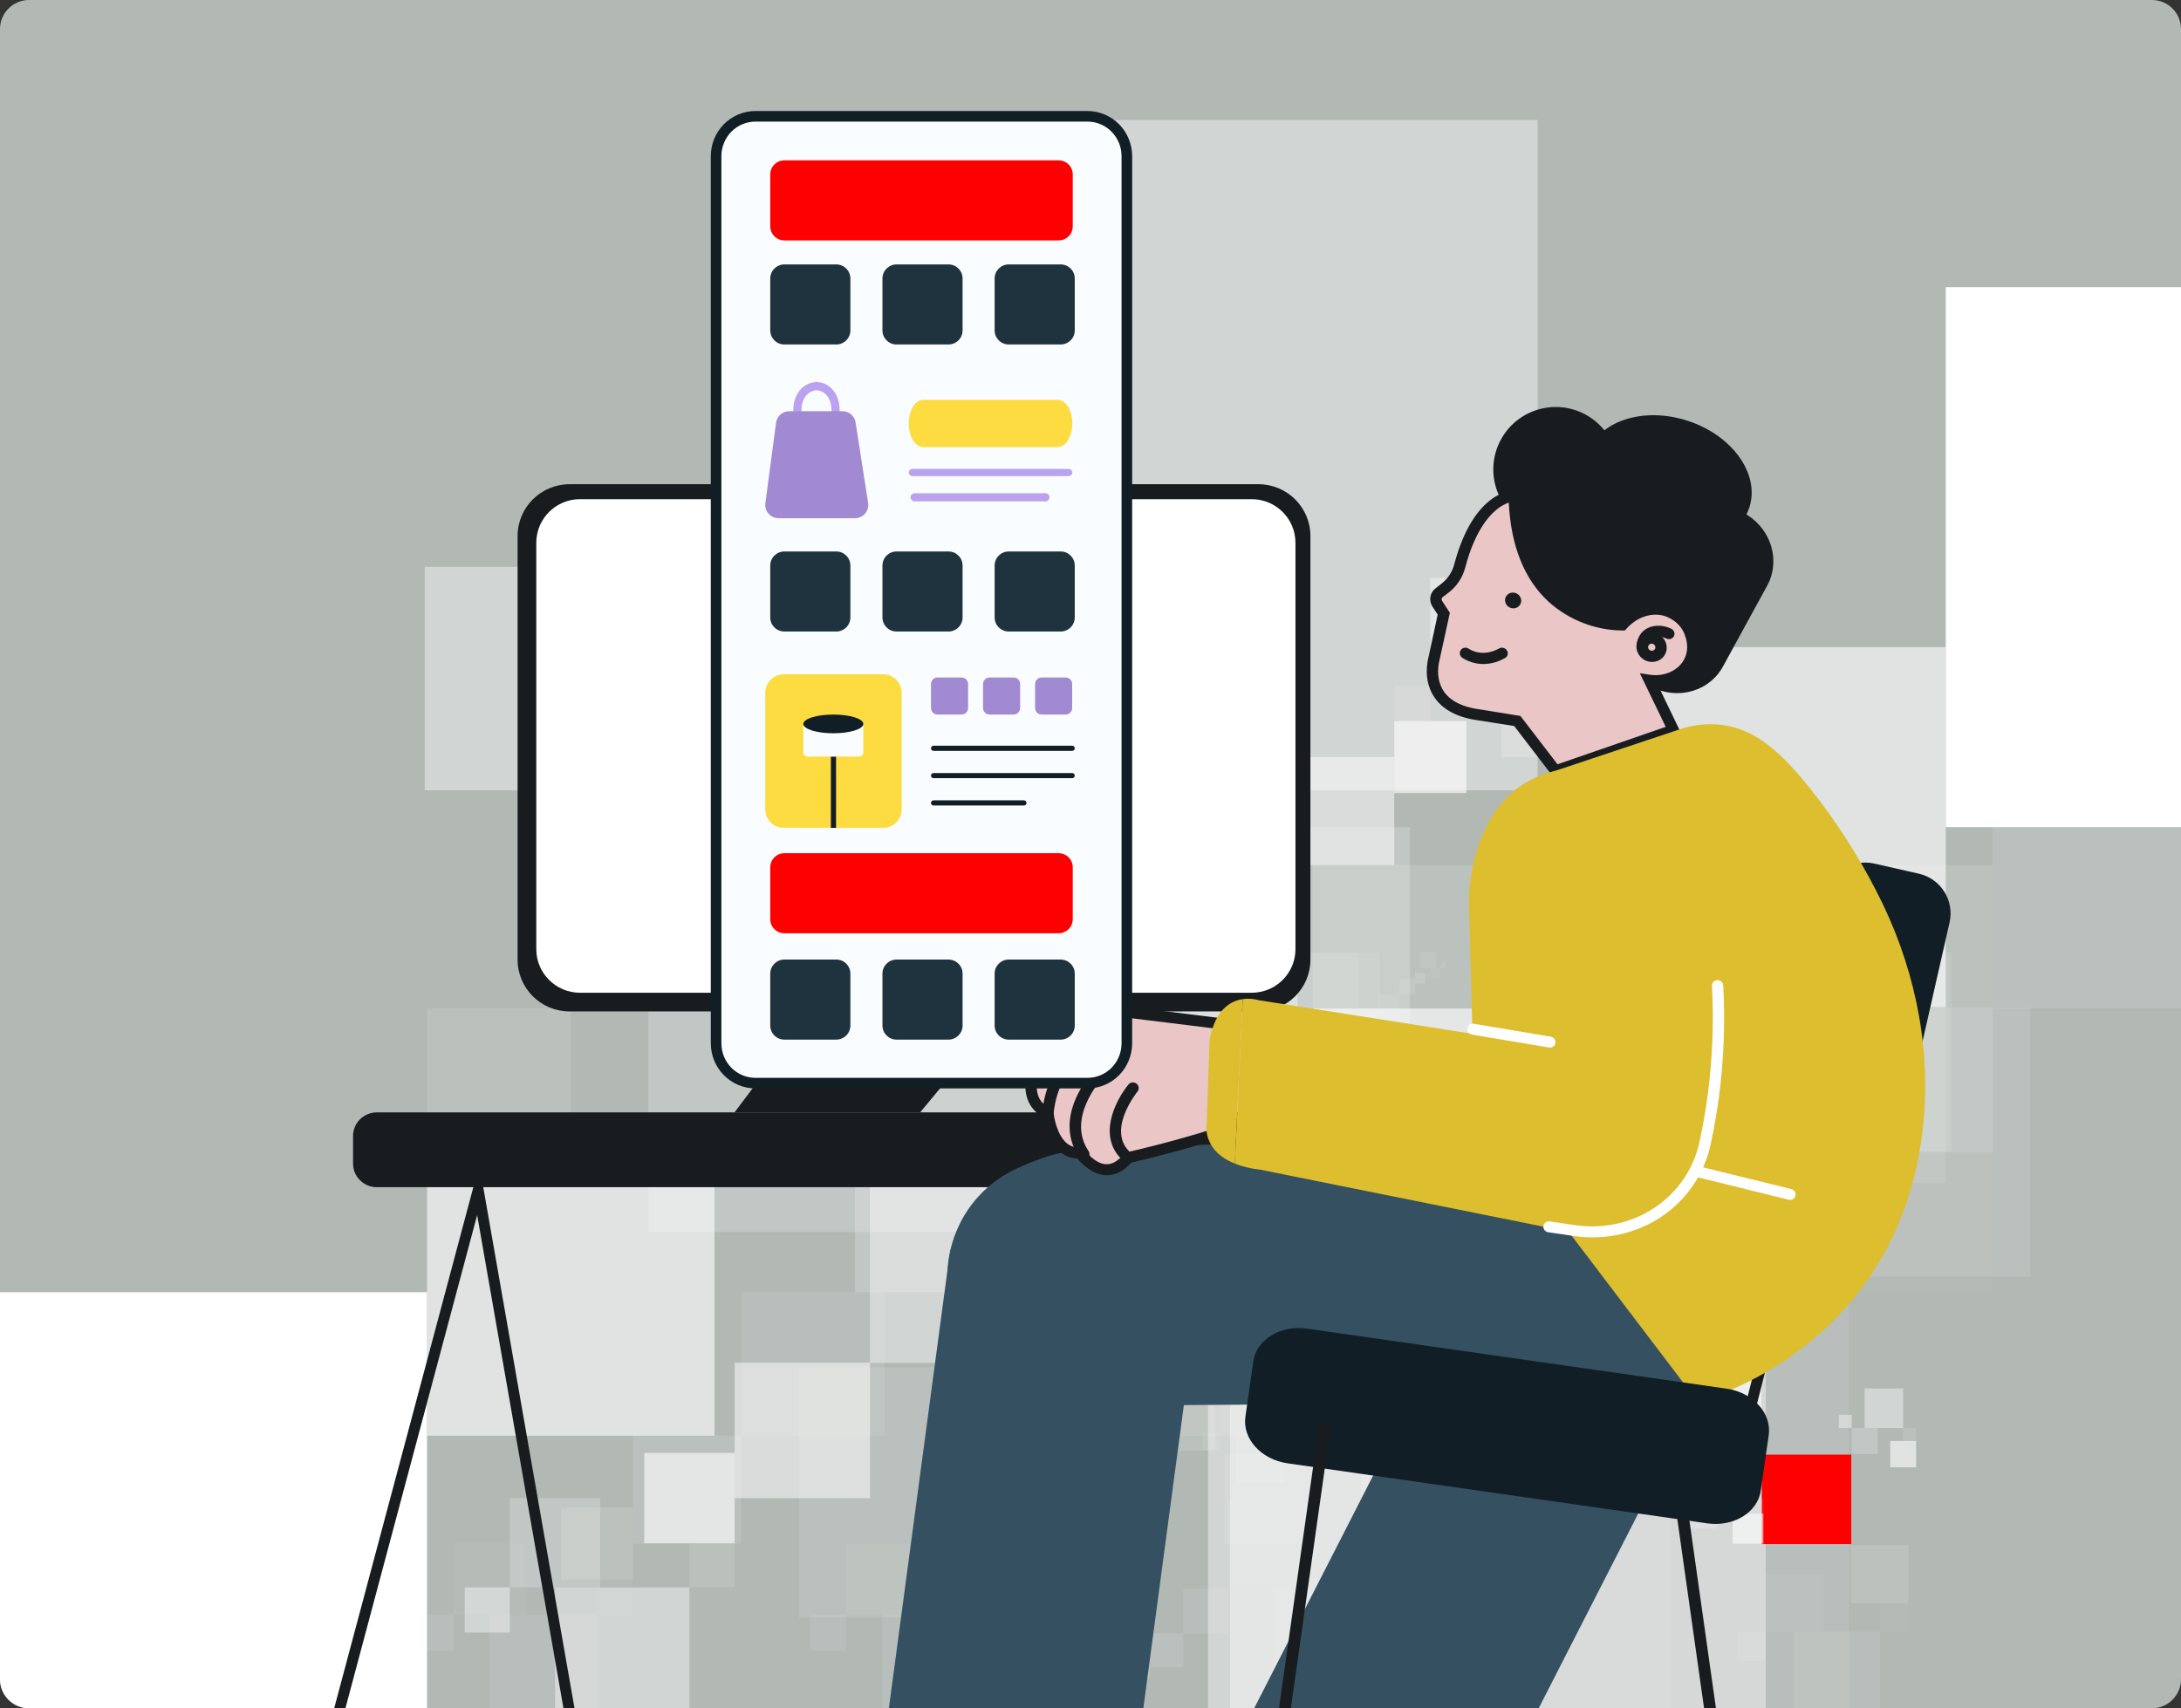<?xml version="1.0" encoding="UTF-8"?> <svg xmlns="http://www.w3.org/2000/svg" width="600" height="470" viewBox="0 0 600 470" fill="none"><rect x="0" y="0" width="600" height="470" fill="#333333" stroke="none"/><g clip-path="url(#clip0_7649_37747)"><g clip-path="url(#clip1_7649_37747)"><path d="M0 8C0 3.582 3.582 0 8 0H592C596.418 0 600 3.582 600 8V462C600 466.418 596.418 470 592 470H8C3.582 470 0 466.418 0 462V8Z" fill="#B2B9B5"></path><g clip-path="url(#clip2_7649_37747)"><rect opacity="0.4" width="29.035" height="29.049" transform="matrix(-1 0 0 1 476.846 383.851)" fill="white"></rect><rect opacity="0.1" width="29.035" height="28.373" transform="matrix(-1 0 0 1 332.344 355.477)" fill="white"></rect><rect opacity="0.2" width="58.071" height="57.423" transform="matrix(-1 0 0 1 447.811 326.428)" fill="white"></rect><rect opacity="0.6" width="58.071" height="58.099" transform="matrix(-1 0 0 1 361.379 297.378)" fill="white"></rect><rect opacity="0.4" width="86.431" height="87.148" transform="matrix(-1 0 0 1 418.775 383.851)" fill="white"></rect></g><g clip-path="url(#clip3_7649_37747)"><rect opacity="0.4" width="61.52" height="61.478" transform="matrix(1 0 0 -1 116.846 217.44)" fill="white"></rect><rect opacity="0.1" width="61.52" height="60.048" transform="matrix(1 0 0 -1 423.014 277.489)" fill="white"></rect><rect opacity="0.2" width="123.04" height="121.53" transform="matrix(1 0 0 -1 178.365 338.97)" fill="white"></rect><rect opacity="0.6" width="123.04" height="122.96" transform="matrix(1 0 0 -1 361.494 400.449)" fill="white"></rect><rect opacity="0.4" width="183.129" height="184.439" transform="matrix(1 0 0 -1 239.885 217.44)" fill="white"></rect></g><g clip-path="url(#clip4_7649_37747)"><rect opacity="0.4" x="127.846" y="436.731" width="12.422" height="12.422" fill="white"></rect><rect opacity="0.1" x="189.668" y="424.597" width="12.422" height="12.133" fill="white"></rect><rect opacity="0.2" x="140.268" y="412.174" width="24.845" height="24.557" fill="white"></rect><rect opacity="0.6" x="177.246" y="399.752" width="24.845" height="24.846" fill="white"></rect><rect opacity="0.4" x="152.689" y="436.731" width="36.978" height="37.269" fill="white"></rect><rect opacity="0.5" x="202.09" y="374.906" width="37.267" height="37.269" fill="white"></rect><rect opacity="0.4" x="239.32" y="325.459" width="49.52" height="49.522" fill="white"></rect><rect opacity="0.1" x="485.768" y="277.088" width="49.52" height="48.37" fill="white"></rect><rect opacity="0.2" x="288.84" y="227.566" width="99.039" height="97.892" fill="white"></rect><rect opacity="0.6" x="436.248" y="178.044" width="99.039" height="99.044" fill="white"></rect><rect opacity="0.4" x="338.359" y="325.459" width="147.407" height="148.566" fill="white"></rect><rect x="535.287" y="79" width="148.559" height="148.566" fill="white"></rect></g><g clip-path="url(#clip5_7649_37747)"><rect opacity="0.4" x="442.846" y="188.721" width="9.92" height="9.906" transform="rotate(180 442.846 188.721)" fill="white"></rect><rect opacity="0.1" x="393.477" y="198.397" width="9.92" height="9.676" transform="rotate(180 393.477 198.397)" fill="white"></rect><rect opacity="0.2" x="432.926" y="208.304" width="19.84" height="19.583" transform="rotate(180 432.926 208.304)" fill="white"></rect><rect opacity="0.6" x="403.396" y="218.211" width="19.84" height="19.814" transform="rotate(180 403.396 218.211)" fill="white"></rect><rect opacity="0.4" x="423.006" y="188.721" width="29.529" height="29.721" transform="rotate(180 423.006 188.721)" fill="white"></rect><rect opacity="0.5" x="383.557" y="238.024" width="29.76" height="29.721" transform="rotate(180 383.557 238.024)" fill="white"></rect><rect opacity="0.4" x="353.826" y="277.457" width="39.544" height="39.492" transform="rotate(180 353.826 277.457)" fill="white"></rect><rect opacity="0.1" x="157.023" y="316.031" width="39.544" height="38.574" transform="rotate(180 157.023 316.031)" fill="white"></rect><rect opacity="0.2" x="314.281" y="355.523" width="79.089" height="78.066" transform="rotate(180 314.281 355.523)" fill="white"></rect><rect opacity="0.6" x="196.568" y="395.015" width="79.089" height="78.985" transform="rotate(180 196.568 395.015)" fill="white"></rect><rect opacity="0.4" x="274.738" y="277.457" width="117.714" height="118.477" transform="rotate(180 274.738 277.457)" fill="white"></rect><rect x="117.479" y="474" width="118.633" height="118.477" transform="rotate(180 117.479 474)" fill="white"></rect></g><g clip-path="url(#clip6_7649_37747)"><g opacity="0.2"><rect opacity="0.4" x="222.846" y="444.279" width="9.92" height="9.906" fill="white"></rect><rect opacity="0.1" x="272.215" y="434.603" width="9.92" height="9.676" fill="white"></rect><rect opacity="0.2" x="232.766" y="424.696" width="19.84" height="19.583" fill="white"></rect><rect opacity="0.6" x="262.295" y="414.789" width="19.84" height="19.814" fill="white"></rect><rect opacity="0.4" x="242.686" y="444.279" width="29.529" height="29.721" fill="white"></rect><rect opacity="0.5" x="282.135" y="394.976" width="29.76" height="29.721" fill="white"></rect></g><g opacity="0.2"><rect opacity="0.4" x="311.865" y="355.543" width="39.544" height="39.492" fill="white"></rect><rect opacity="0.1" x="508.668" y="316.969" width="39.544" height="38.574" fill="white"></rect><rect opacity="0.2" x="351.41" y="277.477" width="79.089" height="78.066" fill="white"></rect><rect opacity="0.6" x="469.123" y="237.985" width="79.089" height="78.985" fill="white"></rect><rect opacity="0.4" x="390.953" y="355.543" width="117.714" height="118.477" fill="white"></rect><rect opacity="0.5" x="548.213" y="159" width="118.633" height="118.477" fill="white"></rect></g></g><g clip-path="url(#clip7_7649_37747)"><g opacity="0.2"><rect opacity="0.4" x="297.846" y="464.754" width="3.083" height="3.082" fill="white"></rect><rect opacity="0.1" x="313.189" y="461.743" width="3.083" height="3.01" fill="white"></rect><rect opacity="0.2" x="300.93" y="458.661" width="6.166" height="6.093" fill="white"></rect><rect opacity="0.6" x="310.107" y="455.579" width="6.166" height="6.164" fill="white"></rect><rect opacity="0.4" x="304.012" y="464.754" width="9.178" height="9.246" fill="white"></rect><rect opacity="0.5" x="316.273" y="449.415" width="9.25" height="9.246" fill="white"></rect></g><g opacity="0.2"><rect opacity="0.4" x="325.514" y="437.147" width="12.291" height="12.287" fill="white"></rect><rect opacity="0.1" x="386.682" y="425.146" width="12.291" height="12.001" fill="white"></rect><rect opacity="0.2" x="337.805" y="412.859" width="24.582" height="24.287" fill="white"></rect><rect opacity="0.6" x="374.391" y="400.573" width="24.582" height="24.573" fill="white"></rect><rect opacity="0.4" x="350.096" y="437.147" width="36.587" height="36.859" fill="white"></rect><rect opacity="0.5" x="398.973" y="376" width="36.873" height="36.859" fill="white"></rect></g></g><g clip-path="url(#clip8_7649_37747)"><g opacity="0.2"><rect opacity="0.4" x="114.846" y="444.279" width="9.92" height="9.906" fill="white"></rect><rect opacity="0.1" x="164.215" y="434.603" width="9.92" height="9.676" fill="white"></rect><rect opacity="0.2" x="124.766" y="424.696" width="19.84" height="19.583" fill="white"></rect><rect opacity="0.6" x="154.295" y="414.789" width="19.84" height="19.814" fill="white"></rect><rect opacity="0.4" x="134.686" y="444.279" width="29.529" height="29.721" fill="white"></rect><rect opacity="0.5" x="174.135" y="394.976" width="29.76" height="29.721" fill="white"></rect></g><g opacity="0.2"><rect opacity="0.4" x="203.865" y="355.543" width="39.544" height="39.492" fill="white"></rect><rect opacity="0.1" x="400.668" y="316.969" width="39.544" height="38.574" fill="white"></rect><rect opacity="0.6" x="361.123" y="237.985" width="79.089" height="78.985" fill="white"></rect></g></g><g clip-path="url(#clip9_7649_37747)"><rect x="484.668" y="400.214" width="24.625" height="24.595" fill="#FF0000"></rect><g opacity="0.2"><rect opacity="0.4" x="336.846" y="399.999" width="24.697" height="24.666" fill="white"></rect><rect opacity="0.1" x="459.756" y="375.906" width="24.697" height="24.093" fill="white"></rect><rect opacity="0.2" x="361.543" y="351.238" width="49.394" height="48.76" fill="white"></rect><rect opacity="0.6" x="435.059" y="326.571" width="49.394" height="49.334" fill="white"></rect><rect opacity="0.4" x="386.24" y="399.999" width="73.516" height="74.001" fill="white"></rect><rect opacity="0.5" x="484.453" y="277.237" width="74.091" height="74.001" fill="white"></rect></g></g><g clip-path="url(#clip10_7649_37747)"><g opacity="0.2"><rect opacity="0.4" x="477.846" y="448.959" width="7.899" height="8.013" fill="white"></rect><rect opacity="0.1" x="517.154" y="441.132" width="7.899" height="7.827" fill="white"></rect><rect opacity="0.2" x="485.744" y="433.118" width="15.797" height="15.841" fill="white"></rect><rect opacity="0.6" x="509.256" y="425.104" width="15.797" height="16.027" fill="white"></rect><rect opacity="0.4" x="493.643" y="448.959" width="23.512" height="24.041" fill="white"></rect></g></g><g clip-path="url(#clip11_7649_37747)"><g opacity="0.2"><rect opacity="0.4" x="476.846" y="279.266" width="5.742" height="5.755" transform="rotate(180 476.846 279.266)" fill="white"></rect><rect opacity="0.1" x="448.27" y="284.888" width="5.742" height="5.621" transform="rotate(180 448.27 284.888)" fill="white"></rect><rect opacity="0.2" x="471.104" y="290.643" width="11.484" height="11.377" transform="rotate(180 471.104 290.643)" fill="white"></rect><rect opacity="0.6" x="454.012" y="296.399" width="11.484" height="11.511" transform="rotate(180 454.012 296.399)" fill="white"></rect><rect opacity="0.4" x="465.361" y="279.266" width="17.092" height="17.266" transform="rotate(180 465.361 279.266)" fill="white"></rect><rect opacity="0.5" x="442.527" y="307.909" width="17.226" height="17.266" transform="rotate(180 442.527 307.909)" fill="white"></rect></g><g opacity="0.2"><rect opacity="0.4" x="425.318" y="330.818" width="22.89" height="22.943" transform="rotate(180 425.318 330.818)" fill="white"></rect><rect opacity="0.1" x="311.404" y="353.227" width="22.89" height="22.41" transform="rotate(180 311.404 353.227)" fill="white"></rect><rect opacity="0.2" x="402.43" y="376.171" width="45.779" height="45.353" transform="rotate(180 402.43 376.171)" fill="white"></rect><rect opacity="0.6" x="334.293" y="399.114" width="45.779" height="45.886" transform="rotate(180 334.293 399.114)" fill="white"></rect><rect opacity="0.4" x="379.539" y="330.818" width="68.136" height="68.829" transform="rotate(180 379.539 330.818)" fill="white"></rect><rect opacity="0.5" x="288.514" y="445" width="68.668" height="68.829" transform="rotate(180 288.514 445)" fill="white"></rect></g></g><g clip-path="url(#clip12_7649_37747)"><g opacity="0.2"><rect opacity="0.4" x="330.846" y="394.225" width="4.602" height="4.592" fill="white"></rect><rect opacity="0.1" x="353.752" y="389.74" width="4.602" height="4.485" fill="white"></rect><rect opacity="0.2" x="335.447" y="385.148" width="9.205" height="9.077" fill="white"></rect><rect opacity="0.6" x="349.148" y="380.556" width="9.205" height="9.184" fill="white"></rect><rect opacity="0.4" x="340.051" y="394.225" width="13.7" height="13.775" fill="white"></rect><rect opacity="0.5" x="358.354" y="371.373" width="13.807" height="13.775" fill="white"></rect></g><g opacity="0.2"><rect opacity="0.4" x="372.148" y="353.096" width="18.347" height="18.304" fill="white"></rect><rect opacity="0.1" x="463.457" y="335.217" width="18.347" height="17.879" fill="white"></rect><rect opacity="0.2" x="390.496" y="316.913" width="36.694" height="36.183" fill="white"></rect><rect opacity="0.6" x="445.111" y="298.609" width="36.694" height="36.609" fill="white"></rect><rect opacity="0.4" x="408.844" y="353.096" width="54.615" height="54.913" fill="white"></rect><rect opacity="0.5" x="481.805" y="262" width="55.042" height="54.913" fill="white"></rect></g></g><g clip-path="url(#clip13_7649_37747)"><g opacity="0.2"><rect opacity="0.4" x="397.846" y="266.34" width="1.43" height="1.447" transform="rotate(180 397.846 266.34)" fill="white"></rect><rect opacity="0.1" x="390.729" y="267.753" width="1.43" height="1.413" transform="rotate(180 390.729 267.753)" fill="white"></rect><rect opacity="0.2" x="396.416" y="269.2" width="2.86" height="2.86" transform="rotate(180 396.416 269.2)" fill="white"></rect><rect opacity="0.6" x="392.16" y="270.647" width="2.86" height="2.893" transform="rotate(180 392.16 270.647)" fill="white"></rect><rect opacity="0.4" x="394.986" y="266.34" width="4.256" height="4.34" transform="rotate(180 394.986 266.34)" fill="white"></rect><rect opacity="0.5" x="389.299" y="273.54" width="4.29" height="4.34" transform="rotate(180 389.299 273.54)" fill="white"></rect></g><g opacity="0.2"><rect opacity="0.4" x="385.014" y="279.298" width="5.7" height="5.767" transform="rotate(180 385.014 279.298)" fill="white"></rect><rect opacity="0.1" x="356.646" y="284.931" width="5.7" height="5.633" transform="rotate(180 356.646 284.931)" fill="white"></rect><rect opacity="0.2" x="379.314" y="290.699" width="11.4" height="11.4" transform="rotate(180 379.314 290.699)" fill="white"></rect><rect opacity="0.6" x="362.346" y="296.466" width="11.4" height="11.534" transform="rotate(180 362.346 296.466)" fill="white"></rect><rect opacity="0.4" x="373.613" y="279.298" width="16.968" height="17.301" transform="rotate(180 373.613 279.298)" fill="white"></rect><rect opacity="0.5" x="350.945" y="308" width="17.1" height="17.301" transform="rotate(180 350.945 308)" fill="white"></rect></g></g><g clip-path="url(#clip14_7649_37747)"><rect opacity="0.4" x="482.846" y="275.775" width="4.602" height="4.592" transform="rotate(180 482.846 275.775)" fill="white"></rect><rect opacity="0.1" x="459.939" y="280.26" width="4.602" height="4.485" transform="rotate(180 459.939 280.26)" fill="white"></rect><rect opacity="0.2" x="478.244" y="284.852" width="9.205" height="9.077" transform="rotate(180 478.244 284.852)" fill="white"></rect><rect opacity="0.6" x="464.543" y="289.444" width="9.205" height="9.184" transform="rotate(180 464.543 289.444)" fill="white"></rect><rect opacity="0.4" x="473.641" y="275.775" width="13.7" height="13.775" transform="rotate(180 473.641 275.775)" fill="white"></rect><rect opacity="0.5" x="455.338" y="298.627" width="13.807" height="13.775" transform="rotate(180 455.338 298.627)" fill="white"></rect><rect opacity="0.4" x="441.543" y="316.904" width="18.347" height="18.304" transform="rotate(180 441.543 316.904)" fill="white"></rect><rect opacity="0.1" x="350.234" y="334.783" width="18.347" height="17.879" transform="rotate(180 350.234 334.783)" fill="white"></rect><rect opacity="0.6" x="368.58" y="371.391" width="36.694" height="36.609" transform="rotate(180 368.58 371.391)" fill="white"></rect></g><g clip-path="url(#clip15_7649_37747)"><rect opacity="0.4" x="379.846" y="296.183" width="11.459" height="11.394" transform="rotate(180 379.846 296.183)" fill="white"></rect><rect opacity="0.1" x="322.82" y="307.313" width="11.459" height="11.129" transform="rotate(180 322.82 307.313)" fill="white"></rect><rect opacity="0.2" x="368.387" y="318.707" width="22.917" height="22.524" transform="rotate(180 368.387 318.707)" fill="white"></rect><rect opacity="0.6" x="334.277" y="330.102" width="22.917" height="22.789" transform="rotate(180 334.277 330.102)" fill="white"></rect><rect opacity="0.4" x="356.93" y="296.183" width="34.109" height="34.183" transform="rotate(180 356.93 296.183)" fill="white"></rect><rect opacity="0.5" x="311.361" y="352.89" width="34.375" height="34.183" transform="rotate(180 311.361 352.89)" fill="white"></rect></g><g clip-path="url(#clip16_7649_37747)"><rect opacity="0.4" width="3.56" height="3.631" transform="matrix(1 0 0 -1 505.846 392.894)" fill="white"></rect><rect opacity="0.1" width="3.56" height="3.547" transform="matrix(1 0 0 -1 523.562 396.44)" fill="white"></rect><rect opacity="0.2" width="7.12" height="7.178" transform="matrix(1 0 0 -1 509.406 400.072)" fill="white"></rect><rect opacity="0.6" width="7.12" height="7.262" transform="matrix(1 0 0 -1 520.002 403.703)" fill="white"></rect><rect opacity="0.4" width="10.597" height="10.894" transform="matrix(1 0 0 -1 512.965 392.894)" fill="white"></rect></g><g clip-path="url(#clip17_7649_37747)"><rect opacity="0.4" width="4.227" height="4.132" transform="matrix(1 0 0 -1 459.846 412.396)" fill="white"></rect><rect opacity="0.1" width="4.227" height="4.036" transform="matrix(1 0 0 -1 480.885 416.432)" fill="white"></rect><rect opacity="0.2" width="8.455" height="8.168" transform="matrix(1 0 0 -1 464.072 420.564)" fill="white"></rect><rect opacity="0.6" width="8.455" height="8.264" transform="matrix(1 0 0 -1 476.656 424.696)" fill="white"></rect><rect opacity="0.4" width="12.584" height="12.396" transform="matrix(1 0 0 -1 468.301 412.396)" fill="white"></rect></g></g><g clip-path="url(#clip18_7649_37747)"><path d="M172.79 564.266C172.435 564.271 172.089 564.15 171.815 563.924C171.541 563.698 171.358 563.382 171.297 563.033L131.267 334.298L70.21 562.914C70.099 563.282 69.85 563.593 69.513 563.782C69.177 563.971 68.78 564.022 68.406 563.926C68.033 563.83 67.711 563.594 67.508 563.266C67.306 562.939 67.239 562.547 67.321 562.172L131.864 320.456L174.261 562.55C174.328 562.935 174.241 563.331 174.017 563.652C173.794 563.973 173.452 564.193 173.066 564.266C172.975 564.274 172.882 564.274 172.79 564.266Z" fill="#191C1F"></path><path d="M404.382 306.053H103.651C100.045 306.053 97.123 308.962 97.123 312.549V320.132C97.123 323.72 100.045 326.628 103.651 326.628H404.382C407.987 326.628 410.909 323.72 410.909 320.132V312.549C410.909 308.962 407.987 306.053 404.382 306.053Z" fill="#191C1F"></path><path d="M346.187 133.221H156.701C148.798 133.221 142.391 139.598 142.391 147.465V264.033C142.391 271.899 148.798 278.277 156.701 278.277H346.187C354.091 278.277 360.498 271.899 360.498 264.033V147.465C360.498 139.598 354.091 133.221 346.187 133.221Z" fill="#191C1F"></path><path d="M344.345 137.336H159.573C152.925 137.336 147.535 142.705 147.535 149.329V261.14C147.535 267.764 152.925 273.133 159.573 273.133H344.345C350.993 273.133 356.383 267.764 356.383 261.14V149.329C356.383 142.705 350.993 137.336 344.345 137.336Z" fill="white"></path><path d="M253.131 306.053H202.062L222.972 278.277H276.137L253.131 306.053Z" fill="#191C1F"></path><path d="M478.248 401.728C478.124 401.728 478.001 401.713 477.882 401.683C477.692 401.636 477.513 401.551 477.355 401.434C477.198 401.318 477.065 401.171 476.965 401.004C476.864 400.836 476.798 400.65 476.77 400.457C476.741 400.264 476.751 400.067 476.8 399.878L496.444 322.602C496.543 322.219 496.791 321.892 497.132 321.691C497.474 321.49 497.882 321.433 498.266 321.532C498.65 321.63 498.979 321.877 499.18 322.217C499.382 322.557 499.439 322.962 499.34 323.345L479.695 400.621C479.611 400.939 479.423 401.22 479.161 401.42C478.899 401.621 478.578 401.729 478.248 401.728Z" fill="#191C1F"></path><path d="M371.226 561.18C371.16 561.188 371.094 561.188 371.028 561.18C370.838 561.155 370.654 561.091 370.487 560.992C370.321 560.894 370.175 560.763 370.058 560.608C369.942 560.452 369.856 560.274 369.807 560.084C369.757 559.895 369.745 559.697 369.771 559.503L389.455 411.265C389.48 411.069 389.543 410.88 389.64 410.709C389.737 410.538 389.866 410.388 390.02 410.268C390.174 410.148 390.349 410.06 390.536 410.009C390.724 409.958 390.919 409.945 391.111 409.971C391.303 409.997 391.488 410.061 391.655 410.16C391.823 410.259 391.97 410.391 392.088 410.547C392.205 410.704 392.292 410.883 392.342 411.074C392.392 411.265 392.404 411.464 392.379 411.66L372.673 559.89C372.625 560.247 372.452 560.575 372.186 560.812C371.92 561.049 371.579 561.18 371.226 561.18Z" fill="#191C1F"></path><path d="M502.219 246.048L485.961 317.665C484.59 323.704 488.374 329.711 494.413 331.082L506.654 333.86C512.693 335.231 518.7 331.447 520.071 325.408L536.329 253.791C537.7 247.752 533.916 241.745 527.877 240.374L515.637 237.596C509.598 236.225 503.59 240.009 502.219 246.048Z" fill="#111E26"></path><path d="M484.831 573.431C484.442 573.435 484.065 573.297 483.77 573.043C483.475 572.79 483.282 572.438 483.228 572.052L460.697 412.703C460.638 412.278 460.75 411.846 461.008 411.504C461.267 411.161 461.651 410.935 462.076 410.876C462.501 410.816 462.932 410.928 463.275 411.186C463.618 411.445 463.844 411.829 463.903 412.254L486.426 571.604C486.485 572.024 486.375 572.452 486.12 572.791C485.864 573.131 485.484 573.355 485.063 573.415C484.987 573.429 484.909 573.434 484.831 573.431Z" fill="#191C1F"></path><path d="M358.249 556.902L328.905 541.905C324.567 539.688 321.252 535.909 319.688 531.399C318.125 526.889 318.441 522.018 320.568 517.857L402.199 358.145L464.255 389.86L382.624 549.572C380.496 553.731 376.733 556.84 372.162 558.214C367.592 559.589 362.588 559.117 358.249 556.902Z" fill="#355061"></path><path d="M454.381 189.012L413.858 168.302C410.78 166.729 408.428 164.048 407.318 160.848C406.209 157.648 406.434 154.192 407.943 151.24L417.551 127.014C419.038 124.104 421.669 121.929 424.866 120.968C428.062 120.007 431.562 120.338 434.595 121.888L479.415 140.957C481.193 141.864 482.781 143.099 484.09 144.589C485.399 146.08 486.402 147.798 487.043 149.645C487.684 151.493 487.95 153.433 487.825 155.355C487.701 157.277 487.188 159.144 486.317 160.848L474.167 183.056C473.313 184.73 472.124 186.211 470.667 187.416C469.21 188.621 467.515 189.526 465.677 190.079C463.84 190.632 461.896 190.823 459.958 190.64C458.02 190.457 456.125 189.904 454.381 189.012Z" fill="#191C1F"></path><path d="M453.502 148.835C465.823 152.884 478.241 148.77 481.239 139.646C484.237 130.521 476.679 119.842 464.358 115.794C452.037 111.745 439.618 115.859 436.621 124.983C433.623 134.108 441.18 144.787 453.502 148.835Z" fill="#191C1F"></path><path d="M419.402 144.027C427.616 148.769 438.119 145.955 442.862 137.741C447.604 129.526 444.79 119.023 436.576 114.28C428.362 109.538 417.859 112.352 413.116 120.566C408.374 128.781 411.188 139.284 419.402 144.027Z" fill="#191C1F"></path><path d="M291.113 507.147L258.71 501.981C256.337 501.603 254.048 500.774 251.974 499.543C249.899 498.312 248.08 496.702 246.62 494.805C245.16 492.908 244.088 490.762 243.465 488.488C242.841 486.214 242.679 483.858 242.988 481.554L261.032 346.619C262.213 337.793 266.955 329.906 274.217 324.691C281.478 319.476 290.662 317.361 299.751 318.811C308.839 320.261 317.086 325.158 322.677 332.424C328.269 339.69 330.747 348.73 329.567 357.555L311.526 492.484C311.218 494.788 310.446 496.995 309.254 498.979C308.061 500.963 306.472 502.685 304.577 504.047C302.681 505.409 300.516 506.383 298.206 506.915C295.896 507.447 293.486 507.526 291.113 507.147Z" fill="#355061"></path><path d="M467.442 385.639L306.321 386.704C282.534 387.539 262.119 372.381 260.731 352.856C259.336 333.328 277.497 316.829 301.284 315.994L463.488 310.31L467.442 385.639Z" fill="#355061"></path><path d="M416.555 136.435C416.555 136.435 406.705 136.329 401.593 155.693C400.967 158.064 399.588 160.159 397.65 161.682L395.876 163.067C395.433 163.418 395.141 163.92 395.055 164.478C394.969 165.036 395.096 165.612 395.41 166.099L397.203 168.833L394.467 181.339C394.467 181.339 390.562 194.515 406.99 196.682L417.409 198.33L427.928 212.04L460.35 200.86L453.756 187.161C458.601 187.871 463.147 185.596 464.925 181.721C467.049 177.1 464.198 172.558 464.067 172.365C462.729 170.341 460.721 168.815 458.393 168.054C454.236 166.774 449.451 168.31 446.279 171.963C446.272 171.96 417.345 173.041 416.555 136.435Z" fill="#EAC6C6"></path><path d="M427.398 213.882L416.562 199.757L406.78 198.206C401.069 197.451 396.96 195.318 394.612 191.861C391.384 187.109 392.791 181.632 392.949 180.961L395.515 169.095L394.078 166.907C393.559 166.101 393.353 165.148 393.499 164.226C393.645 163.304 394.134 162.478 394.873 161.903L396.64 160.516C398.327 159.187 399.524 157.359 400.06 155.29C405.436 134.996 416.064 134.908 416.513 134.909L418.068 134.935L418.097 136.446C418.374 148.421 421.728 157.497 428.121 163.385C432.944 167.684 439.137 170.191 445.562 170.447C449.164 166.71 454.301 165.21 458.835 166.615C461.521 167.495 463.839 169.254 465.388 171.586C465.532 171.804 468.837 176.992 466.365 182.381C465.448 184.251 464.026 185.832 462.248 186.959C460.47 188.086 458.399 188.719 456.25 188.792L462.488 201.759L427.398 213.882ZM418.272 196.98L428.475 210.274L458.243 199.978L451.132 185.237L453.929 185.644C458.029 186.243 461.98 184.357 463.498 181.042C465.286 177.147 462.788 173.174 462.756 173.132C461.623 171.425 459.931 170.135 457.968 169.485C454.414 168.387 450.274 169.779 447.464 172.966L447.04 173.451L446.379 173.469C438.888 173.423 431.601 170.587 426.005 165.541C419.335 159.385 415.657 150.219 415.064 138.277C413.848 138.718 412.726 139.362 411.747 140.182C409.175 142.249 405.578 146.717 403.09 156.137C402.397 158.819 400.851 161.193 398.67 162.923L396.886 164.276C396.733 164.399 396.632 164.573 396.603 164.766C396.574 164.959 396.618 165.159 396.727 165.327L398.862 168.599L395.972 181.821C395.951 181.861 394.663 186.503 397.222 190.253C399.038 192.872 402.364 194.572 407.153 195.185L418.272 196.98Z" fill="#191C1F"></path><path d="M452.541 181.655C451.6 181.18 450.865 180.382 450.482 179.421C450.098 178.46 450.095 177.405 450.472 176.466C450.849 175.528 451.58 174.774 452.518 174.355C453.456 173.936 454.534 173.883 455.536 174.205C456.539 174.527 457.393 175.202 457.929 176.095C458.465 176.989 458.643 178.035 458.429 179.026C458.215 180.017 457.623 180.88 456.772 181.444C455.921 182.009 454.873 182.232 453.835 182.071C453.385 182.005 452.948 181.864 452.541 181.655ZM454.826 177.185C454.723 177.134 454.612 177.1 454.498 177.085C454.246 177.051 453.993 177.111 453.79 177.252C453.587 177.393 453.448 177.605 453.4 177.846C453.353 178.088 453.401 178.341 453.535 178.555C453.669 178.769 453.879 178.93 454.123 179.004C454.367 179.079 454.628 179.062 454.854 178.957C455.079 178.852 455.254 178.667 455.342 178.438C455.431 178.209 455.427 177.954 455.331 177.721C455.236 177.489 455.055 177.298 454.826 177.185Z" fill="#191C1F"></path><path d="M451.135 179.026C450.859 178.886 450.629 178.671 450.473 178.408C450.317 178.145 450.243 177.846 450.26 177.548C450.32 176.174 450.863 174.879 451.8 173.88C453.653 171.979 456.837 171.611 459.732 172.964C460.109 173.141 460.403 173.454 460.551 173.835C460.698 174.217 460.686 174.634 460.517 174.996C460.348 175.358 460.037 175.635 459.651 175.766C459.265 175.897 458.836 175.871 458.46 175.694C456.818 174.923 455.024 175.054 454.099 176.002C453.649 176.502 453.392 177.144 453.373 177.82C453.361 178.018 453.309 178.212 453.22 178.388C453.131 178.565 453.006 178.722 452.854 178.849C452.701 178.977 452.523 179.073 452.33 179.132C452.136 179.191 451.932 179.212 451.728 179.194C451.522 179.175 451.321 179.118 451.135 179.026Z" fill="#191C1F"></path><path d="M415.285 167.121C416.389 167.685 417.722 167.284 418.263 166.225C418.804 165.166 418.348 163.851 417.244 163.287C416.141 162.723 414.807 163.124 414.266 164.183C413.725 165.241 414.181 166.557 415.285 167.121Z" fill="#191C1F"></path><path d="M403.203 181.52C402.878 181.356 402.563 181.17 402.263 180.963C401.923 180.715 401.692 180.348 401.623 179.943C401.554 179.539 401.652 179.129 401.895 178.805C402.137 178.481 402.506 178.268 402.918 178.215C403.331 178.161 403.754 178.27 404.094 178.518C404.276 178.611 407.733 181.003 412.429 178.399C412.605 178.3 412.799 178.236 413.002 178.212C413.206 178.187 413.413 178.202 413.613 178.256C413.813 178.31 414.001 178.402 414.166 178.527C414.332 178.651 414.472 178.805 414.578 178.98C414.684 179.156 414.754 179.349 414.784 179.548C414.814 179.748 414.803 179.95 414.753 180.142C414.702 180.335 414.613 180.515 414.489 180.671C414.366 180.827 414.211 180.957 414.034 181.053C409.06 183.836 404.971 182.423 403.203 181.52Z" fill="#191C1F"></path><path d="M423.679 213.469L461.483 200.864C465.337 199.443 469.515 198.952 473.669 199.434C482.581 200.549 489.617 206.419 498.337 217.392C505.178 226.061 511.146 235.34 516.155 245.094C526.325 264.711 531.123 286.494 529.215 308.037C527.773 324.289 522.458 342.704 508.656 358.76C494.596 375.114 477.354 382.489 467.169 385.812L430.981 338.156L423.679 213.469Z" fill="#DDBE2E"></path><path d="M466.049 323.613C465.71 323.437 465.445 323.148 465.303 322.801C465.161 322.454 465.151 322.073 465.276 321.728C465.402 321.384 465.653 321.1 465.983 320.93C466.313 320.76 466.7 320.715 467.07 320.805L492.657 327.119C492.867 327.158 493.068 327.239 493.248 327.356C493.427 327.472 493.582 327.623 493.701 327.798C493.821 327.973 493.903 328.169 493.944 328.374C493.984 328.579 493.981 328.788 493.935 328.989C493.889 329.19 493.801 329.378 493.676 329.542C493.552 329.706 493.393 329.842 493.21 329.942C493.028 330.042 492.825 330.103 492.614 330.123C492.403 330.142 492.189 330.119 491.985 330.055L466.405 323.744C466.283 323.711 466.163 323.667 466.049 323.613Z" fill="white"></path><path d="M470.727 306.115C475.284 277.837 476.133 233.473 453.353 218.839C449.888 216.62 439.036 209.645 427.263 212.267C425.108 212.766 423.037 213.533 421.099 214.552C408.554 221.115 405.677 235.865 404.911 239.759C404.377 242.505 404.103 245.303 404.094 248.115C404.428 260.22 404.756 272.326 405.077 284.431L346.312 275.19C344.862 274.775 343.346 274.673 341.873 274.892L339.7 320.16C341.959 321.014 344.315 321.57 346.706 321.813L432.997 339.178C439.597 340.506 447.712 338.627 453.398 335.709C464.344 330.086 468.877 317.561 470.727 306.115Z" fill="#DDBE2E"></path><path d="M425.466 338.897C425.133 338.73 424.868 338.455 424.718 338.121C424.568 337.787 424.543 337.416 424.647 337.074C424.75 336.732 424.977 336.441 425.285 336.254C425.594 336.066 425.964 335.994 426.33 336.05L433.276 337.064C441.045 338.216 448.876 336.496 455.222 332.243C461.569 327.991 465.97 321.516 467.556 314.096C468.455 309.957 469.19 305.726 469.758 301.529C471.104 291.513 471.509 281.368 470.966 271.218C470.945 270.815 471.089 270.426 471.366 270.137C471.643 269.847 472.031 269.681 472.443 269.674C472.855 269.667 473.259 269.821 473.565 270.101C473.872 270.381 474.055 270.765 474.076 271.168C474.629 281.491 474.221 291.809 472.858 301.997C472.284 306.276 471.515 310.608 470.619 314.791C468.877 322.947 464.041 330.066 457.065 334.742C450.089 339.417 441.481 341.31 432.941 340.046L425.996 339.032C425.814 339.017 425.634 338.971 425.466 338.897Z" fill="white"></path><path d="M335.753 281.627L307.37 278.11C306.11 277.956 304.855 277.737 303.601 277.519C300.877 277.039 293.222 276.948 286.639 288.587C286.639 288.587 278.908 301.988 288.279 306.22C288.279 306.22 289.197 317.458 297.173 317.249C297.173 317.249 303.65 326.593 310.355 318.491C313.506 317.763 316.713 316.971 319.976 316.114C325.188 314.745 330.186 313.293 334.975 311.802L335.753 281.627Z" fill="#EAC6C6"></path><path d="M300.727 322.363C299.058 321.458 297.583 320.238 296.391 318.778C289.976 318.381 287.392 311.541 286.794 307.195C284.83 306.145 283.34 304.401 282.643 302.335C280.506 296.171 285.055 288.167 285.247 287.826C292.225 275.485 300.547 275.478 303.797 276.048C305.11 276.272 306.292 276.478 307.486 276.624L337.331 280.296L336.497 312.962L335.455 313.275C330.5 314.816 325.435 316.277 320.387 317.602C317.336 318.4 314.291 319.186 311.214 319.878C309.073 322.343 306.657 323.466 304.05 323.326C302.893 323.234 301.761 322.906 300.727 322.363ZM297.943 315.742L298.453 316.467C298.488 316.485 301.046 320.117 304.2 320.309C305.906 320.42 307.533 319.477 309.136 317.548L309.456 317.163L309.949 317.043C313.127 316.308 316.345 315.511 319.529 314.678C324.181 313.455 328.857 312.117 333.441 310.698L334.169 282.966L307.225 279.651C305.957 279.494 304.762 279.297 303.376 279.045C300.783 278.565 294.059 278.687 288.008 289.389C287.967 289.47 283.926 296.601 285.607 301.466C285.874 302.227 286.307 302.926 286.875 303.516C287.443 304.105 288.132 304.571 288.894 304.879L289.753 305.267L289.843 306.159C290.041 307.926 290.5 309.664 291.207 311.319C292.56 314.36 294.489 315.811 297.098 315.741L297.943 315.742Z" fill="#191C1F"></path><path d="M287.58 307.587C287.306 307.447 287.077 307.232 286.923 306.97C286.769 306.708 286.695 306.409 286.712 306.113C286.733 305.709 287.364 296.218 293.728 290.663C293.877 290.532 294.053 290.432 294.245 290.368C294.436 290.305 294.64 290.279 294.845 290.293C295.049 290.307 295.25 290.36 295.436 290.449C295.622 290.538 295.79 290.661 295.929 290.812C296.069 290.962 296.177 291.137 296.249 291.327C296.32 291.516 296.353 291.716 296.346 291.915C296.339 292.114 296.291 292.309 296.206 292.487C296.121 292.666 296 292.826 295.851 292.957C290.409 297.724 289.852 306.314 289.86 306.402C289.837 306.803 289.651 307.173 289.344 307.432C289.037 307.69 288.633 307.815 288.222 307.78C287.997 307.761 287.779 307.695 287.58 307.587Z" fill="#191C1F"></path><path d="M297.46 318.859C297.215 318.733 297.005 318.547 296.854 318.321C293.748 313.725 293.405 308.224 295.87 302.418C297.013 299.771 298.563 297.321 300.467 295.148C300.594 294.983 300.755 294.847 300.94 294.747C301.126 294.648 301.332 294.587 301.545 294.57C301.758 294.553 301.974 294.579 302.18 294.647C302.385 294.715 302.575 294.824 302.738 294.965C302.901 295.107 303.034 295.279 303.127 295.471C303.22 295.663 303.272 295.87 303.28 296.08C303.288 296.289 303.251 296.497 303.172 296.689C303.093 296.881 302.974 297.054 302.822 297.197C302.756 297.324 293.366 307.663 299.464 316.696C299.654 316.98 299.745 317.314 299.723 317.646C299.701 317.978 299.567 318.29 299.342 318.534C299.117 318.778 298.814 318.94 298.478 318.995C298.143 319.05 297.795 318.996 297.487 318.839L297.46 318.859Z" fill="#191C1F"></path><path d="M309.649 319.854C309.543 319.8 309.444 319.732 309.355 319.654C301.57 313.249 306.702 302.897 310.506 298.316C310.765 298.017 311.136 297.834 311.541 297.804C311.946 297.775 312.352 297.902 312.672 298.158C312.992 298.415 313.201 298.78 313.253 299.176C313.305 299.572 313.196 299.966 312.95 300.275C312.885 300.403 303.969 311.314 311.274 317.346C311.572 317.591 311.77 317.93 311.832 318.3C311.893 318.67 311.814 319.045 311.609 319.353C311.404 319.661 311.087 319.88 310.719 319.969C310.351 320.059 309.958 320.011 309.614 319.837L309.649 319.854Z" fill="#191C1F"></path><path d="M332.78 286.049L331.965 308.953C331.965 308.953 330.421 316.456 339.702 320.125L341.862 274.884C338.55 275.381 334.321 277.725 332.78 286.049Z" fill="#DDBE2E"></path><path d="M404.583 284.507C404.251 284.336 403.988 284.058 403.842 283.722C403.695 283.386 403.675 283.014 403.783 282.673C403.892 282.332 404.123 282.044 404.435 281.86C404.747 281.677 405.119 281.61 405.485 281.672L426.586 285.212C426.995 285.281 427.365 285.504 427.614 285.834C427.863 286.163 427.971 286.571 427.914 286.968C427.857 287.365 427.64 287.718 427.311 287.95C426.982 288.182 426.567 288.274 426.158 288.205L405.06 284.658C404.895 284.633 404.733 284.581 404.583 284.507Z" fill="white"></path><path d="M474.962 382.056L359.529 365.546C352.251 364.505 345.653 368.548 344.79 374.576L342.612 389.803C341.75 395.831 346.951 401.561 354.228 402.602L469.661 419.113C476.939 420.154 483.538 416.111 484.4 410.083L486.578 394.856C487.441 388.828 482.24 383.097 474.962 382.056Z" fill="#111E26"></path><path d="M341.849 553.9C342.238 553.904 342.615 553.766 342.91 553.513C343.205 553.259 343.397 552.907 343.452 552.522L365.982 393.172C366.042 392.747 365.93 392.316 365.672 391.973C365.413 391.63 365.029 391.404 364.604 391.345C364.179 391.285 363.747 391.397 363.405 391.656C363.062 391.914 362.836 392.298 362.776 392.723L340.254 552.073C340.194 552.494 340.305 552.921 340.56 553.261C340.816 553.6 341.196 553.825 341.616 553.884C341.693 553.898 341.771 553.903 341.849 553.9Z" fill="#191C1F"></path><path d="M299.212 298H207.788C204.929 297.992 202.191 296.839 200.169 294.792C198.148 292.745 197.009 289.972 197 287.077V42.927C197.007 40.031 198.147 37.257 200.168 35.209C202.19 33.162 204.929 32.008 207.788 32H299.212C302.071 32.008 304.81 33.162 306.831 35.209C308.853 37.257 309.992 40.031 310 42.927V287.077C309.991 289.972 308.852 292.745 306.83 294.792C304.809 296.839 302.07 297.992 299.212 298Z" fill="#F9FDFF" stroke="#111E26" stroke-width="2.911"></path><path d="M230.067 72.749H215.775C213.633 72.749 211.898 74.483 211.898 76.622V90.903C211.898 93.041 213.633 94.776 215.775 94.776H230.067C232.208 94.776 233.944 93.041 233.944 90.903V76.622C233.944 74.483 232.208 72.749 230.067 72.749Z" fill="#1F333F"></path><path d="M230.067 151.724H215.775C213.633 151.724 211.898 153.457 211.898 155.597V169.877C211.898 172.016 213.633 173.75 215.775 173.75H230.067C232.208 173.75 233.944 172.016 233.944 169.877V155.597C233.944 153.457 232.208 151.724 230.067 151.724Z" fill="#1F333F"></path><path d="M230.067 264H215.775C213.633 264 211.898 265.734 211.898 267.873V282.154C211.898 284.292 213.633 286.027 215.775 286.027H230.067C232.208 286.027 233.944 284.292 233.944 282.154V267.873C233.944 265.734 232.208 264 230.067 264Z" fill="#1F333F"></path><path d="M291.243 44.115H215.775C213.633 44.115 211.898 45.849 211.898 47.988V62.268C211.898 64.407 213.633 66.141 215.775 66.141H291.243C293.383 66.141 295.119 64.407 295.119 62.268V47.988C295.119 45.849 293.383 44.115 291.243 44.115Z" fill="#FF0000"></path><path d="M291.243 234.741H215.775C213.633 234.741 211.898 236.475 211.898 238.614V252.894C211.898 255.033 213.633 256.767 215.775 256.767H291.243C293.383 256.767 295.119 255.033 295.119 252.894V238.614C295.119 236.475 293.383 234.741 291.243 234.741Z" fill="#FF0000"></path><path d="M260.933 72.749H246.64C244.498 72.749 242.764 74.483 242.764 76.622V90.903C242.764 93.041 244.498 94.776 246.64 94.776H260.933C263.073 94.776 264.809 93.041 264.809 90.903V76.622C264.809 74.483 263.073 72.749 260.933 72.749Z" fill="#1F333F"></path><path d="M260.933 151.724H246.64C244.498 151.724 242.764 153.457 242.764 155.597V169.877C242.764 172.016 244.498 173.75 246.64 173.75H260.933C263.073 173.75 264.809 172.016 264.809 169.877V155.597C264.809 153.457 263.073 151.724 260.933 151.724Z" fill="#1F333F"></path><path d="M260.933 264H246.64C244.498 264 242.764 265.734 242.764 267.873V282.154C242.764 284.292 244.498 286.027 246.64 286.027H260.933C263.073 286.027 264.809 284.292 264.809 282.154V267.873C264.809 265.734 263.073 264 260.933 264Z" fill="#1F333F"></path><path d="M291.794 72.749H277.501C275.361 72.749 273.625 74.483 273.625 76.622V90.903C273.625 93.041 275.361 94.776 277.501 94.776H291.794C293.934 94.776 295.67 93.041 295.67 90.903V76.622C295.67 74.483 293.934 72.749 291.794 72.749Z" fill="#1F333F"></path><path d="M291.794 151.724H277.501C275.361 151.724 273.625 153.457 273.625 155.597V169.877C273.625 172.016 275.361 173.75 277.501 173.75H291.794C293.934 173.75 295.67 172.016 295.67 169.877V155.597C295.67 153.457 293.934 151.724 291.794 151.724Z" fill="#1F333F"></path><path d="M291.794 264H277.501C275.361 264 273.625 265.734 273.625 267.873V282.154C273.625 284.292 275.361 286.027 277.501 286.027H291.794C293.934 286.027 295.67 284.292 295.67 282.154V267.873C295.67 265.734 293.934 264 291.794 264Z" fill="#1F333F"></path><path d="M242.96 185.506H215.622C212.806 185.506 210.523 187.787 210.523 190.601V222.673C210.523 225.487 212.806 227.768 215.622 227.768H242.96C245.777 227.768 248.059 225.487 248.059 222.673V190.601C248.059 187.787 245.777 185.506 242.96 185.506Z" fill="#FDDC42"></path><path d="M230.002 208.146H228.58V227.772H230.002V208.146Z" fill="#111E26"></path><path d="M264.533 186.394H257.917C256.926 186.394 256.123 187.196 256.123 188.187V194.797C256.123 195.787 256.926 196.59 257.917 196.59H264.533C265.524 196.59 266.328 195.787 266.328 194.797V188.187C266.328 187.196 265.524 186.394 264.533 186.394Z" fill="#A18AD2"></path><path d="M278.848 186.394H272.232C271.24 186.394 270.438 187.196 270.438 188.187V194.797C270.438 195.787 271.24 196.59 272.232 196.59H278.848C279.839 196.59 280.642 195.787 280.642 194.797V188.187C280.642 187.196 279.839 186.394 278.848 186.394Z" fill="#A18AD2"></path><path d="M293.165 186.394H286.548C285.557 186.394 284.754 187.196 284.754 188.187V194.797C284.754 195.787 285.557 196.59 286.548 196.59H293.165C294.156 196.59 294.959 195.787 294.959 194.797V188.187C294.959 187.196 294.156 186.394 293.165 186.394Z" fill="#A18AD2"></path><path d="M294.959 206.587H256.83C256.641 206.587 256.46 206.512 256.327 206.379C256.194 206.246 256.119 206.066 256.119 205.877C256.119 205.689 256.194 205.508 256.327 205.375C256.46 205.242 256.641 205.167 256.83 205.167H294.959C295.148 205.167 295.328 205.242 295.462 205.375C295.595 205.508 295.67 205.689 295.67 205.877C295.67 206.066 295.595 206.246 295.462 206.379C295.328 206.512 295.148 206.587 294.959 206.587Z" fill="#111E26"></path><path d="M294.959 214.103H256.83C256.641 214.103 256.46 214.028 256.327 213.895C256.194 213.761 256.119 213.581 256.119 213.393C256.119 213.205 256.194 213.024 256.327 212.891C256.46 212.757 256.641 212.683 256.83 212.683H294.959C295.148 212.683 295.328 212.757 295.462 212.891C295.595 213.024 295.67 213.205 295.67 213.393C295.67 213.581 295.595 213.761 295.462 213.895C295.328 214.028 295.148 214.103 294.959 214.103Z" fill="#111E26"></path><path d="M281.689 221.619H256.816C256.628 221.619 256.447 221.544 256.314 221.411C256.18 221.277 256.105 221.097 256.105 220.909C256.105 220.72 256.18 220.54 256.314 220.407C256.447 220.273 256.628 220.198 256.816 220.198H281.689C281.877 220.198 282.058 220.273 282.191 220.407C282.325 220.54 282.399 220.72 282.399 220.909C282.399 221.097 282.325 221.277 282.191 221.411C282.058 221.544 281.877 221.619 281.689 221.619Z" fill="#111E26"></path><path d="M236.371 208.145H222.129C221.98 208.145 221.833 208.116 221.695 208.059C221.557 208.002 221.432 207.918 221.327 207.813C221.222 207.707 221.138 207.581 221.082 207.444C221.024 207.306 220.996 207.158 220.996 207.009V199.813C220.996 199.643 221.064 199.479 221.185 199.359C221.305 199.238 221.469 199.171 221.639 199.171H236.858C236.942 199.17 237.027 199.187 237.105 199.218C237.183 199.251 237.255 199.298 237.315 199.357C237.375 199.417 237.422 199.488 237.455 199.566C237.487 199.645 237.504 199.729 237.504 199.813V207.009C237.505 207.158 237.475 207.306 237.419 207.444C237.362 207.581 237.279 207.707 237.173 207.813C237.068 207.918 236.943 208.002 236.805 208.059C236.668 208.116 236.52 208.145 236.371 208.145Z" fill="#F9FDFF"></path><path d="M229.25 201.748C233.808 201.748 237.504 200.595 237.504 199.171C237.504 197.747 233.808 196.594 229.25 196.594C224.691 196.594 220.996 197.747 220.996 199.171C220.996 200.595 224.691 201.748 229.25 201.748Z" fill="#111E26"></path><path d="M219.359 114.259C219.063 114.259 218.778 114.142 218.569 113.932C218.359 113.722 218.241 113.438 218.241 113.141C218.169 109.97 219.359 108.069 220.353 107.035C220.902 106.45 221.56 105.978 222.291 105.648C223.021 105.318 223.81 105.136 224.611 105.111C225.393 105.121 226.165 105.286 226.884 105.596C227.602 105.906 228.252 106.355 228.796 106.917C229.824 107.952 231.031 109.864 230.997 113.13C230.997 113.426 230.879 113.711 230.67 113.921C230.46 114.13 230.176 114.248 229.88 114.248C229.583 114.248 229.299 114.13 229.09 113.921C228.88 113.711 228.762 113.426 228.762 113.13C228.762 111.162 228.254 109.568 227.215 108.528C226.541 107.826 225.622 107.414 224.65 107.376C223.632 107.426 222.674 107.871 221.979 108.617C220.968 109.663 220.454 111.217 220.499 113.091C220.502 113.238 220.477 113.384 220.424 113.521C220.372 113.658 220.292 113.783 220.191 113.89C220.09 113.996 219.969 114.082 219.835 114.141C219.701 114.201 219.556 114.233 219.409 114.237L219.359 114.259Z" fill="#BAA2EF"></path><path d="M235.236 142.571H214.149C213.631 142.568 213.118 142.454 212.647 142.237C212.176 142.02 211.756 141.705 211.416 141.312C211.076 140.92 210.824 140.46 210.676 139.963C210.527 139.465 210.487 138.942 210.557 138.427L213.496 116.312C213.608 115.437 214.035 114.633 214.696 114.05C215.357 113.466 216.207 113.143 217.088 113.141H231.799C232.666 113.146 233.503 113.46 234.16 114.026C234.816 114.593 235.249 115.376 235.381 116.233L238.817 138.349C238.9 138.868 238.87 139.4 238.728 139.907C238.587 140.413 238.337 140.883 237.997 141.285C237.657 141.686 237.234 142.008 236.757 142.23C236.28 142.452 235.761 142.568 235.236 142.571Z" fill="#A18AD2"></path><path d="M291.04 110H253.96C251.773 110 250 112.91 250 116.5C250 120.09 251.773 123 253.96 123H291.04C293.227 123 295 120.09 295 116.5C295 112.91 293.227 110 291.04 110Z" fill="#FDDC42"></path><path d="M293.861 131H251.139C250.837 131 250.547 130.895 250.334 130.707C250.12 130.52 250 130.265 250 130C250 129.735 250.12 129.48 250.334 129.293C250.547 129.105 250.837 129 251.139 129H293.861C294.163 129 294.453 129.105 294.666 129.293C294.88 129.48 295 129.735 295 130C295 130.265 294.88 130.52 294.666 130.707C294.453 130.895 294.163 131 293.861 131Z" fill="#BAA2EF"></path><path d="M287.605 137.941H251.612C251.315 137.941 251.031 137.823 250.821 137.613C250.612 137.403 250.494 137.119 250.494 136.822C250.494 136.526 250.612 136.241 250.821 136.031C251.031 135.822 251.315 135.704 251.612 135.704H287.605C287.901 135.704 288.185 135.822 288.395 136.031C288.604 136.241 288.722 136.526 288.722 136.822C288.722 137.119 288.604 137.403 288.395 137.613C288.185 137.823 287.901 137.941 287.605 137.941Z" fill="#BAA2EF"></path></g></g><defs><clipPath id="clip0_7649_37747"><path d="M0 8C0 3.582 3.582 0 8 0H592C596.418 0 600 3.582 600 8V462C600 466.418 596.418 470 592 470H8C3.582 470 0 466.418 0 462V8Z" fill="white"></path></clipPath><clipPath id="clip1_7649_37747"><path d="M0 8C0 3.582 3.582 0 8 0H592C596.418 0 600 3.582 600 8V462C600 466.418 596.418 470 592 470H8C3.582 470 0 466.418 0 462V8Z" fill="white"></path></clipPath><clipPath id="clip2_7649_37747"><rect width="261" height="232" fill="white" transform="matrix(-1 0 0 1 476.846 239)"></rect></clipPath><clipPath id="clip3_7649_37747"><rect width="553" height="491" fill="white" transform="matrix(1 0 0 -1 116.846 524)"></rect></clipPath><clipPath id="clip4_7649_37747"><rect width="556" height="395" fill="white" transform="translate(127.846 79)"></rect></clipPath><clipPath id="clip5_7649_37747"><rect width="444" height="315" fill="white" transform="matrix(-1 0 0 -1 442.846 474)"></rect></clipPath><clipPath id="clip6_7649_37747"><rect width="444" height="315" fill="white" transform="translate(222.846 159)"></rect></clipPath><clipPath id="clip7_7649_37747"><rect width="138" height="98" fill="white" transform="translate(297.846 376)"></rect></clipPath><clipPath id="clip8_7649_37747"><rect width="444" height="315" fill="white" transform="translate(114.846 159)"></rect></clipPath><clipPath id="clip9_7649_37747"><rect width="222" height="197" fill="white" transform="translate(336.846 277)"></rect></clipPath><clipPath id="clip10_7649_37747"><rect width="71" height="64" fill="white" transform="translate(477.846 409)"></rect></clipPath><clipPath id="clip11_7649_37747"><rect width="257" height="183" fill="white" transform="matrix(-1 0 0 -1 476.846 445)"></rect></clipPath><clipPath id="clip12_7649_37747"><rect width="206" height="146" fill="white" transform="translate(330.846 262)"></rect></clipPath><clipPath id="clip13_7649_37747"><rect width="64" height="46" fill="white" transform="matrix(-1 0 0 -1 397.846 308)"></rect></clipPath><clipPath id="clip14_7649_37747"><rect width="206" height="146" fill="white" transform="matrix(-1 0 0 -1 482.846 408)"></rect></clipPath><clipPath id="clip15_7649_37747"><rect width="103" height="91" fill="white" transform="matrix(-1 0 0 -1 379.846 353)"></rect></clipPath><clipPath id="clip16_7649_37747"><rect width="32" height="29" fill="white" transform="matrix(1 0 0 -1 505.846 411)"></rect></clipPath><clipPath id="clip17_7649_37747"><rect width="38" height="33" fill="white" transform="matrix(1 0 0 -1 459.846 433)"></rect></clipPath><clipPath id="clip18_7649_37747"><rect width="500" height="465" fill="white" transform="translate(57 18)"></rect></clipPath></defs></svg> 